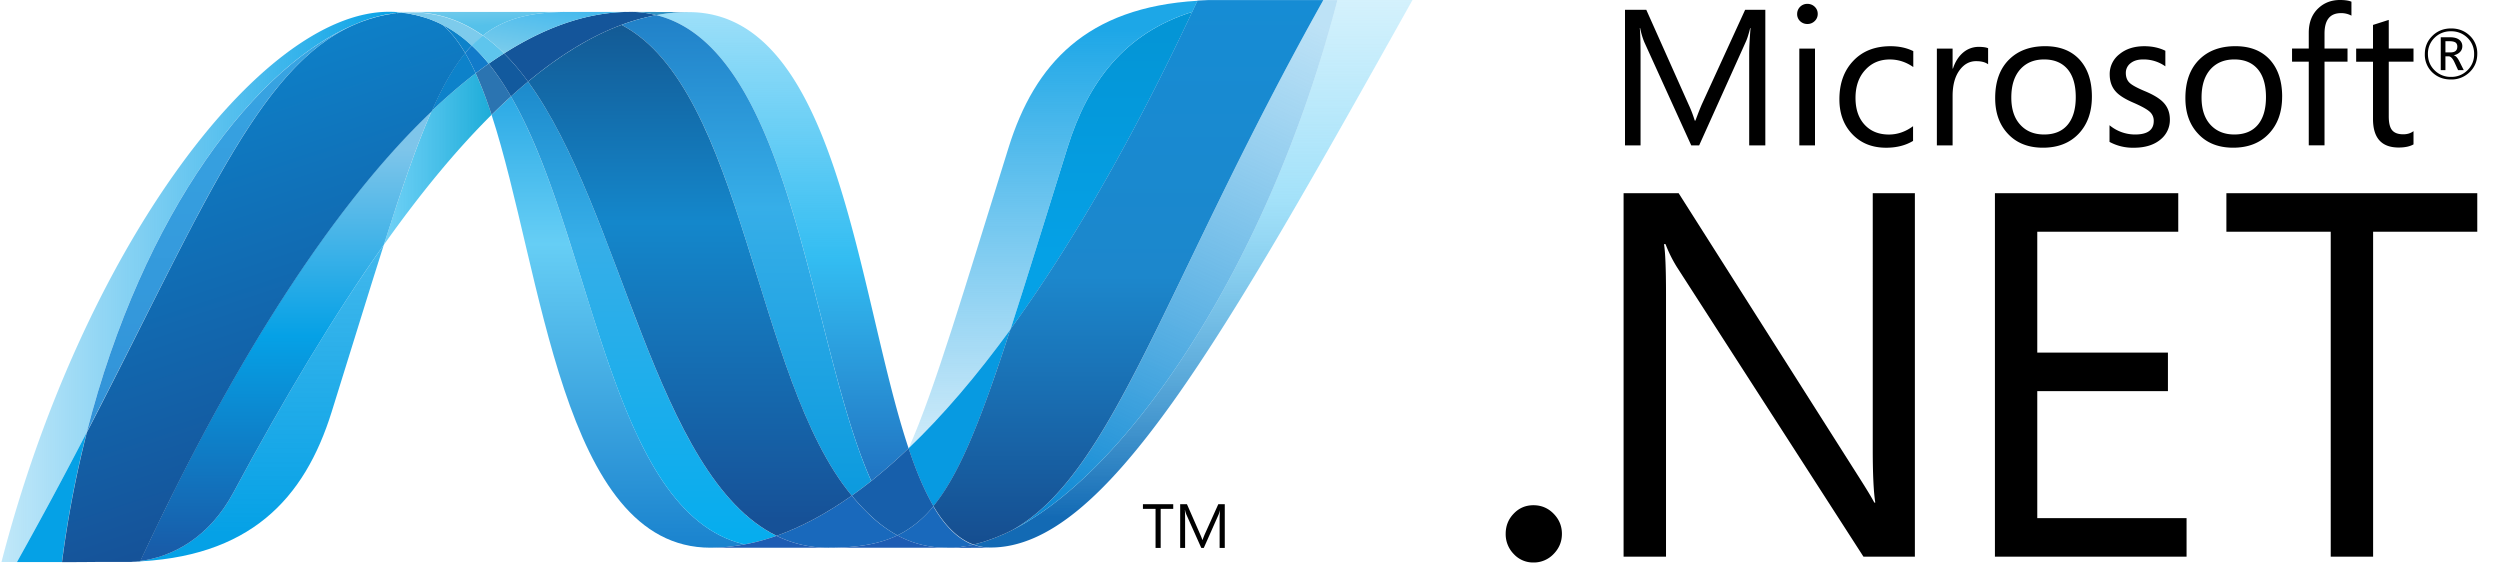 <svg width="99" height="23" xmlns="http://www.w3.org/2000/svg"><defs><linearGradient x1="49.997%" y1="-19.516%" x2="49.997%" y2="129.625%" id="a"><stop stop-color="#0994DC" offset="0%"/><stop stop-color="#66CEF5" offset="35.001%"/><stop stop-color="#66CEF5" offset="35.001%"/><stop stop-color="#127BCA" offset="84.616%"/><stop stop-color="#127BCA" offset="84.616%"/><stop stop-color="#127BCA" offset="100%"/></linearGradient><linearGradient x1="50.001%" y1="-19.516%" x2="50.001%" y2="129.624%" id="b"><stop stop-color="#0E76BC" offset="0%"/><stop stop-color="#36AEE8" offset="36%"/><stop stop-color="#36AEE8" offset="36%"/><stop stop-color="#00ADEF" offset="84.616%"/><stop stop-color="#00ADEF" offset="84.616%"/><stop stop-color="#00ADEF" offset="100%"/></linearGradient><linearGradient x1="49.999%" y1="110.922%" x2="49.999%" y2="-6.214%" id="c"><stop stop-color="#1C63B7" offset="0%"/><stop stop-color="#33BDF2" offset="50%"/><stop stop-color="#33BDF2" stop-opacity=".42" offset="100%"/></linearGradient><linearGradient x1="50.001%" y1="-19.515%" x2="50.001%" y2="129.627%" id="d"><stop stop-color="#166AB8" offset="0%"/><stop stop-color="#36AEE8" offset="39.999%"/><stop stop-color="#36AEE8" offset="39.999%"/><stop stop-color="#0798DD" offset="84.616%"/><stop stop-color="#0798DD" offset="84.616%"/><stop stop-color="#0798DD" offset="100%"/></linearGradient><linearGradient x1="49.999%" y1="-19.521%" x2="49.999%" y2="129.627%" id="e"><stop stop-color="#124379" offset="0%"/><stop stop-color="#1487CB" offset="39%"/><stop stop-color="#1487CB" offset="39%"/><stop stop-color="#165197" offset="78.023%"/><stop stop-color="#165197" offset="78.023%"/><stop stop-color="#165197" offset="100%"/></linearGradient><linearGradient x1="0%" y1="50.001%" x2="100%" y2="50.001%" id="f"><stop stop-color="#33BDF2" stop-opacity=".698" offset="0%"/><stop stop-color="#1DACD8" offset="100%"/></linearGradient><linearGradient x1="50.01%" y1="94.686%" x2="50.01%" y2="-3.025%" id="g"><stop stop-color="#136AB4" offset="0%"/><stop stop-color="#59CAF5" stop-opacity=".549" offset="60%"/><stop stop-color="#59CAF5" stop-opacity=".235" offset="100%"/></linearGradient><linearGradient x1="-.001%" y1="50%" x2="99.999%" y2="50%" id="h"><stop stop-color="#05A1E6" stop-opacity=".247" offset="0%"/><stop stop-color="#05A1E6" offset="100%"/></linearGradient><linearGradient x1="49.998%" y1="124.314%" x2="49.998%" y2="-9.421%" id="i"><stop stop-color="#318ED5" offset="0%"/><stop stop-color="#38A7E4" offset="100%"/></linearGradient><linearGradient x1="49.999%" y1="91.2%" x2="49.999%" y2="-76.785%" id="j"><stop stop-color="#05A1E6" offset="0%"/><stop stop-color="#05A1E6" stop-opacity=".549" offset="100%"/></linearGradient><linearGradient x1="50%" y1="100.01%" x2="50%" y2=".01%" id="k"><stop stop-color="#1959A6" offset="0%"/><stop stop-color="#05A1E6" offset="50%"/><stop stop-color="#05A1E6" offset="50%"/><stop stop-color="#7EC5EA" offset="91.759%"/><stop stop-color="#7EC5EA" offset="100%"/></linearGradient><linearGradient x1="59.804%" y1="94.568%" x2="38.471%" y2="5.755%" id="l"><stop stop-color="#165096" offset="0%"/><stop stop-color="#0D82CA" offset="100%"/></linearGradient><linearGradient x1="49.995%" y1="76.998%" x2="49.995%" y2="-3.299%" id="m"><stop stop-color="#05A1E6" offset="0%"/><stop stop-color="#0495D6" offset="87.363%"/><stop stop-color="#0495D6" offset="100%"/></linearGradient><linearGradient x1="65.263%" y1="-4.161%" x2="34.263%" y2="105.844%" id="n"><stop stop-color="#38A7E4" stop-opacity=".329" offset="0%"/><stop stop-color="#0E88D3" offset="96.153%"/><stop stop-color="#0E88D3" offset="96.153%"/><stop stop-color="#0E88D3" offset="100%"/></linearGradient><linearGradient x1="50.017%" y1="-.296%" x2="50.017%" y2="101.882%" id="o"><stop stop-color="#168CD4" offset="0%"/><stop stop-color="#1C87CC" offset="50%"/><stop stop-color="#154B8D" offset="100%"/></linearGradient><linearGradient x1="16.674%" y1="205.565%" x2="87.813%" y2="-19.836%" id="p"><stop stop-color="#97D6EE" offset="0%"/><stop stop-color="#55C1EA" offset="70.329%"/><stop stop-color="#55C1EA" offset="100%"/></linearGradient><linearGradient x1="6.89%" y1="6.3%" x2="75.783%" y2="116.771%" id="q"><stop stop-color="#7ACCEC" offset="0%"/><stop stop-color="#3FB7ED" offset="100%"/></linearGradient><linearGradient x1="49.997%" y1="6.363%" x2="49.997%" y2="127.961%" id="r"><stop stop-color="#1DA7E7" offset="0%"/><stop stop-color="#37ABE7" stop-opacity="0" offset="100%"/></linearGradient></defs><g fill="none"><path d="M97.31 1.852c0-.075-.021-.128-.064-.163-.047-.037-.13-.057-.243-.057h-.164v.443h.198c.182 0 .272-.075.272-.223zm.255.924h-.225l-.144-.312c-.073-.156-.15-.234-.235-.234h-.122v.546h-.185v-1.3h.371c.165 0 .29.036.374.11a.31.31 0 01.109.244c0 .09-.03.165-.089.227a.448.448 0 01-.247.128v.006c.074.017.147.096.219.24l.174.346zm.41-.637a.861.861 0 00-.265-.643.9.9 0 00-.648-.257.892.892 0 00-.656.259.871.871 0 00-.26.641c0 .26.09.476.268.649a.891.891 0 00.647.257.89.89 0 00.648-.26.861.861 0 00.266-.646zm.125-.006c0 .287-.1.528-.301.722a1.023 1.023 0 01-.743.293c-.297 0-.543-.096-.74-.285a.964.964 0 01-.293-.722c0-.285.1-.524.299-.72.199-.197.447-.295.743-.295.29 0 .534.094.731.28a.956.956 0 01.304.727zM69.908 5.758h-.64V2.152c0-.284.02-.63.053-1.04h-.014c-.06.24-.115.413-.163.52l-1.858 4.126h-.312l-1.862-4.096a2.971 2.971 0 01-.162-.55h-.014c.02.215.03.564.03 1.048v3.598h-.616V.388h.843l1.672 3.744a4.8 4.8 0 01.247.643h.027c.109-.293.195-.513.26-.658L69.107.389h.8v5.369zm1.966 0h-.621V1.924h.621v3.834zm.108-5.209a.38.38 0 01-.12.285.398.398 0 01-.29.116.405.405 0 01-.287-.112.38.38 0 01-.118-.289.398.398 0 01.405-.396c.113 0 .21.038.29.114.08.077.12.172.12.282zm3.775 5.031c-.298.18-.654.27-1.066.27-.558 0-1.007-.182-1.35-.547-.333-.353-.501-.81-.501-1.37 0-.628.182-1.136.55-1.523.365-.387.857-.58 1.476-.58.338 0 .638.065.9.195v.63c-.29-.201-.598-.3-.927-.3-.397 0-.719.136-.969.408-.26.278-.392.65-.392 1.115 0 .446.12.799.36 1.06.24.259.559.389.962.389.34 0 .659-.11.957-.33v.583zm2.972-3.034c-.11-.083-.267-.124-.476-.124-.253 0-.465.112-.638.337-.195.251-.292.6-.292 1.044v1.954H76.7V1.924h.623v.79h.015c.091-.28.233-.495.421-.648a.94.94 0 01.596-.21c.166 0 .29.018.374.053v.637zM82.2 3.848c0-.491-.112-.866-.337-1.123-.219-.247-.524-.371-.916-.371-.388 0-.698.125-.93.375-.246.267-.369.644-.369 1.134 0 .458.117.818.353 1.075.234.259.55.388.946.388.409 0 .723-.131.937-.392.21-.256.316-.618.316-1.086m.639-.022c0 .61-.175 1.102-.524 1.47-.35.369-.822.553-1.415.553-.583 0-1.048-.184-1.39-.554-.333-.355-.501-.825-.501-1.41 0-.667.19-1.181.57-1.546.352-.339.823-.51 1.412-.51.58 0 1.034.179 1.36.532.324.355.488.844.488 1.465m3.088.906a.99.99 0 01-.357.781c-.26.224-.618.337-1.068.337a1.93 1.93 0 01-.965-.231v-.66a1.58 1.58 0 001.011.367c.493 0 .74-.178.74-.535a.47.47 0 00-.163-.37c-.11-.098-.322-.215-.639-.353-.326-.14-.558-.284-.694-.434-.165-.178-.248-.408-.248-.693a.99.99 0 01.385-.794c.255-.211.584-.317.988-.317.309 0 .586.06.831.18v.617a1.483 1.483 0 00-.883-.273c-.206 0-.371.05-.495.15a.475.475 0 00-.187.385c0 .17.052.302.156.397.093.087.289.194.584.318.332.137.572.28.719.425.19.184.285.418.285.703m3.806-.884c0-.491-.112-.866-.338-1.123-.217-.247-.523-.371-.915-.371-.387 0-.698.125-.931.375-.245.267-.367.644-.367 1.134 0 .458.116.818.35 1.075.237.259.553.388.948.388.41 0 .723-.131.938-.392.21-.256.315-.618.315-1.086m.64-.022c0 .61-.176 1.102-.526 1.47-.349.369-.82.553-1.413.553-.584 0-1.05-.184-1.39-.554-.334-.355-.502-.825-.502-1.41 0-.667.191-1.181.57-1.546.351-.339.823-.51 1.413-.51.58 0 1.033.179 1.359.532.324.355.49.844.49 1.465M93.117.62a.844.844 0 00-.414-.1c-.436 0-.652.27-.652.812v.59h.911v.52h-.911v3.314h-.624V2.443h-.662v-.52h.662v-.621c0-.422.131-.753.398-.992.228-.207.508-.31.84-.31.193 0 .343.023.452.067V.62zm2.458 5.098c-.147.083-.343.124-.586.124-.679 0-1.018-.377-1.018-1.131V2.444h-.667v-.52h.667V.987c.199-.062.406-.13.624-.199v1.134h.98v.521h-.98v2.163c0 .257.043.442.132.548.09.11.237.164.445.164.155 0 .289-.04.403-.124v.524zM61.852 21.141c0 .308-.11.573-.33.798a1.08 1.08 0 01-.799.336 1.04 1.04 0 01-.779-.336 1.118 1.118 0 01-.319-.798c0-.316.106-.582.32-.803.212-.222.473-.331.778-.331.313 0 .58.111.8.336.22.224.329.49.329.798m13.977.903h-2.036l-7.39-11.472a5.276 5.276 0 01-.448-.904h-.061c.052.307.08.967.08 1.977v10.4h-1.68V7.65h2.18l7.169 11.291c.285.448.48.77.58.963h.039c-.067-.414-.101-1.12-.101-2.117V7.651h1.668v14.393zm10.76 0h-7.59V7.651h7.26v1.525h-5.583v4.788h5.174v1.526h-5.174v5.028h5.912v1.526zm11.51-12.868h-4.124v12.868h-1.678V9.176h-4.132V7.65H98.1v1.526z" fill="#000"/><path d="M19.421 4.546c2.014 6.158 2.777 17.143 8.665 17.143.449 0 .902-.044 1.356-.13C24.09 20.31 23.455 9.445 20.19 3.818c-.261.238-.517.48-.768.728" fill="url(#a)" transform="translate(.045)"/><path d="M20.189 3.818c3.266 5.627 3.9 16.493 9.253 17.74a8.49 8.49 0 001.265-.34c-4.805-2.354-6.133-12.906-9.843-17.986-.229.191-.454.387-.675.586" fill="url(#b)" transform="translate(.045)"/><path d="M24.94.471c-.447 0-.901.044-1.357.13-1.192.225-2.402.738-3.622 1.515.333.329.65.705.949 1.116 1.24-1.03 2.474-1.79 3.702-2.248.448-.168.91-.296 1.381-.384A4.256 4.256 0 0024.94.47" fill="#14559A"/><path d="M34.457 19.047a21.574 21.574 0 001.478-1.294C33.889 11.623 33.156.48 27.226.48c-.424 0-.851.04-1.278.118 5.401 1.344 6.093 13.095 8.51 18.448" fill="url(#c)" transform="translate(.045)"/><path d="M25.993.6A4.259 4.259 0 0024.94.47l2.332.009c-.424 0-.852.04-1.28.12" fill="#3092C4"/><path d="M34.399 20.35a8.783 8.783 0 01-.669-.723c-.997.706-1.99 1.242-2.979 1.59a4.588 4.588 0 002.057.472c1.108 0 1.984-.13 2.73-.488a5.182 5.182 0 01-1.14-.851" fill="#1969BC"/><path d="M24.567.985c4.838 2.53 5.258 13.99 9.118 18.642.263-.186.52-.379.772-.58C32.04 13.694 31.349 1.942 25.949.6a8.357 8.357 0 00-1.382.386" fill="url(#d)" transform="translate(.045)"/><path d="M20.864 3.232c3.71 5.08 5.038 15.631 9.843 17.985.987-.348 1.981-.884 2.978-1.59-3.86-4.653-4.28-16.112-9.118-18.642-1.229.456-2.462 1.217-3.703 2.247" fill="url(#e)" transform="translate(.045)"/><path d="M17.048 4.398c-.582 1.314-1.176 3.042-1.894 5.298 1.428-2.012 2.852-3.746 4.267-5.15a15.44 15.44 0 00-.63-1.645c-.607.467-1.19.967-1.743 1.497" fill="url(#f)" transform="translate(.045)"/><path d="M19.352 2.522c-.174.124-.346.25-.515.38.225.492.434 1.045.629 1.644.251-.247.507-.49.767-.728a10.28 10.28 0 00-.881-1.296" fill="#2B74B1"/><path d="M19.96 2.116c-.205.13-.408.266-.608.406.316.39.607.825.882 1.297.22-.2.446-.396.676-.587a8.966 8.966 0 00-.95-1.116" fill="#125A9E"/><path d="M52.916.002c-2.737 10.553-8.452 19.028-13.243 21.165h-.009c-.087.04-.174.076-.259.11-.012.008-.022.009-.031.013l-.074.028c-.012.007-.022.01-.033.014-.04.014-.08.026-.12.042a.491.491 0 01-.05.017.6.6 0 01-.059.02l-.057.02c-.017.007-.035.01-.051.017l-.103.03c-.014 0-.028.009-.043.013-.022.007-.046.012-.07.018-.015.008-.029.01-.046.013a1.524 1.524 0 01-.075.02l-.092.02c.22.08.452.122.686.12C43.73 21.682 48.31 13.54 55.89 0h-2.976v.002z" fill="url(#g)" transform="translate(.045)"/><path d="M14.168.9c.003 0 .006-.007.008-.007.004 0 .01 0 .011-.008h.006c.025-.008.048-.018.073-.028.007 0 .01 0 .015-.007.006 0 .012-.007.019-.008.026-.008.054-.018.079-.028h.004c.06-.018.116-.04.174-.061.009 0 .016-.007.026-.007.025-.008.05-.017.075-.022.012-.007.023-.007.034-.011.026-.008.051-.017.075-.022.011 0 .021-.008.03-.008a7.05 7.05 0 01.25-.065c.01 0 .02-.007.033-.008a.482.482 0 01.073-.014c.01-.007.023-.007.036-.011.024-.007.048-.008.074-.014h.017l.152-.028h.03c.024-.007.046-.008.07-.012.014 0 .027-.007.04-.007.022 0 .045-.007.067-.01.012 0 .023 0 .037-.008.053-.007.108-.01.164-.014a5.048 5.048 0 00-.484-.025C10.24.467 3.19 9.96.014 22.255h.612A178.35 178.35 0 003.39 17.12C5.614 8.41 10.144 2.472 14.168.899" fill="url(#h)" transform="translate(.045)"/><path d="M17.093 4.398a21.39 21.39 0 011.743-1.497 8.232 8.232 0 00-.415-.802c-.468.568-.896 1.317-1.328 2.299m.42-3.426c.334.28.634.665.908 1.127.086-.106.173-.204.264-.295A5.13 5.13 0 0017.513.97" fill="#0D82CA"/><path d="M3.39 17.12C8.056 8.13 10.266 2.44 14.168.9 10.145 2.473 5.614 8.411 3.39 17.12" fill="url(#i)" transform="translate(.045)"/><path d="M18.685 1.804c-.091.092-.177.19-.264.295.153.26.291.528.416.802.17-.129.34-.255.515-.379a7.005 7.005 0 00-.667-.718" fill="#127BCA"/><path d="M5.508 22.216c-.029.007-.057.007-.084.01h-.016c-.025 0-.05.007-.073.007h-.011c-.059.007-.116.007-.172.012h-.018c4.722-.132 6.88-2.497 7.952-5.926.814-2.6 1.483-4.79 2.069-6.627-1.978 2.784-3.965 6.103-5.963 9.82-.963 1.792-2.428 2.54-3.684 2.7" fill="url(#j)" transform="translate(.045)"/><path d="M5.508 22.214c1.256-.16 2.721-.907 3.684-2.7 1.998-3.717 3.986-7.036 5.962-9.82.718-2.257 1.312-3.984 1.894-5.298-3.939 3.749-7.893 9.982-11.54 17.816" fill="url(#k)" transform="translate(.045)"/><path d="M3.435 17.12a178.937 178.937 0 01-2.764 5.137h1.78c.225-1.73.553-3.445.984-5.136" fill="#05A1E6"/><path d="M15.676.511c-.015 0-.025.007-.038.007-.022.007-.044.007-.067.01-.013 0-.025 0-.04.007-.023.007-.046.008-.07.012-.01 0-.02 0-.03.007l-.151.027h-.017a.575.575 0 01-.074.014c-.013.007-.025.007-.037.01-.024.007-.049.01-.072.015-.013.007-.022.007-.034.007a7.66 7.66 0 00-.25.065c-.009 0-.018.007-.029.009l-.075.022c-.011.007-.024.007-.034.01a2.08 2.08 0 00-.075.022c-.01 0-.018.007-.027.007-.057.022-.114.044-.173.061-.026.008-.053.018-.08.028-.01.007-.02.009-.033.013a.79.79 0 00-.073.028c-.01.007-.018.008-.025.011-3.901 1.54-6.112 7.23-10.777 16.221a43.318 43.318 0 00-.984 5.136h.25c.703 0 .902-.008 1.711-.008h.785c.055-.007.113-.007.171-.011h.011c.024 0 .049-.007.072-.007h.017c.026 0 .056-.007.085-.01 3.647-7.835 7.6-14.068 11.54-17.817.432-.981.86-1.73 1.327-2.298-.274-.462-.573-.848-.907-1.128 0 0-.009 0-.01-.008-.019-.007-.037-.017-.056-.026l-.054-.028a.595.595 0 01-.054-.026c-.024-.007-.042-.017-.063-.027l-.05-.021a2.103 2.103 0 01-.103-.043c-.015-.007-.03-.011-.044-.017a1.468 1.468 0 01-.077-.03c-.013-.008-.027-.01-.042-.015l-.106-.036h-.01c-.04-.014-.081-.024-.123-.035-.01-.008-.018-.008-.028-.01l-.104-.028c-.01 0-.018-.008-.025-.008a3.69 3.69 0 00-.26-.056c-.008 0-.017-.008-.026-.008a1.534 1.534 0 00-.113-.018c-.009-.007-.014-.007-.022-.007a2.993 2.993 0 00-.133-.017h-.023c-.037-.007-.07-.008-.103-.011-.057.007-.11.01-.164.015" fill="url(#l)" transform="translate(.045)"/><path d="M42.228 5.844c-.898 2.876-1.625 5.248-2.258 7.2 2.463-3.39 4.89-7.654 7.2-12.574-2.695.846-4.133 2.784-4.942 5.374" fill="url(#m)" transform="translate(.045)"/><path d="M40.049 20.987a7.358 7.358 0 01-.376.18C44.464 19.03 50.179 10.555 52.916.002h-.555c-6.286 11.23-8.308 18.748-12.312 20.985" fill="url(#n)" transform="translate(.045)"/><path d="M36.965 20.044c1.042-1.272 1.891-3.435 3.05-7-1.336 1.837-2.683 3.415-4.03 4.703 0 .007 0 .007-.007.012.294.88.617 1.658.984 2.285" fill="#079AE1"/><path d="M36.965 20.044a4.25 4.25 0 01-1.149 1.007 4.473 4.473 0 01-.278.15 4.037 4.037 0 001.7.481h.015c.037 0 .076 0 .115.007h.39c.015 0 .03 0 .044-.007.028 0 .057 0 .086-.007h.043c.03 0 .062-.007.093-.01h.007c.01 0 .02-.007.029-.007.033-.007.068-.01.1-.015h.03l.111-.019h.019c.075-.014.149-.028.223-.047-.618-.227-1.136-.76-1.581-1.52" fill="#1969BC"/><path d="M28.131 21.69a7.22 7.22 0 001.357-.132c.42-.076.842-.193 1.264-.34a4.597 4.597 0 002.057.471H28.13zm4.678 0c1.107 0 1.984-.132 2.729-.49a4.039 4.039 0 001.7.482h.015c.037 0 .076 0 .115.008h.135-4.697.003z" fill="#1E5CB3"/><path d="M37.505 21.69h.257c.015 0 .029 0 .044-.008.027 0 .057 0 .087-.007h.042c.03 0 .062-.007.093-.01h.008c.009 0 .018-.007.028-.007.033-.007.067-.01.1-.015.01 0 .019 0 .03-.007.037-.007.075-.011.113-.018h.018c.075-.014.149-.029.223-.047.22.08.452.121.686.12l-1.727.007-.002-.009z" fill="#1D60B5"/><path d="M35.981 17.759v-.007c-.472.454-.965.886-1.477 1.295-.252.2-.51.393-.772.58.216.258.437.5.669.722.352.341.728.629 1.139.85.094-.045.187-.096.278-.149a4.26 4.26 0 001.149-1.007c-.368-.627-.69-1.404-.984-2.285" fill="#175FAB"/><path d="M50.605.002h-2.79c-.151.008-.298.013-.442.022-.069.147-.139.293-.206.44-2.31 4.921-4.737 9.185-7.2 12.575-1.158 3.564-2.008 5.727-3.05 7 .445.76.964 1.294 1.58 1.521.018-.007.033-.007.049-.011h.01c.01 0 .022-.007.034-.007.025-.007.052-.012.077-.02.016-.007.03-.007.046-.013.023-.007.048-.012.069-.017.015-.008.029-.01.043-.013l.103-.03a.292.292 0 01.05-.018c.02-.007.04-.012.058-.02.021-.008.042-.012.06-.02.016-.007.033-.01.048-.017.04-.015.08-.027.12-.043.012 0 .022-.01.034-.012.024-.01.05-.018.074-.029.008-.007.02-.008.031-.011.085-.036.172-.072.259-.111h.009c.126-.056.251-.116.375-.18 4.005-2.237 6.027-9.755 12.313-20.985h-1.756.003z" fill="url(#o)" transform="translate(.045)"/><path d="M15.885.496c.01 0 .018 0 .028.007.024 0 .049 0 .073.008h.024c.044.007.088.01.133.017.008 0 .016 0 .023.007l.112.019c.008 0 .019.007.028.007.086.017.174.035.259.058.008 0 .016.007.023.007.036.008.068.02.104.03.011 0 .02.006.029.008.042.01.082.022.123.035.002 0 .004 0 .01.007l.107.037c.015.007.028.01.041.014l.078.031c.014 0 .028.01.044.016l.102.042c.018.008.033.016.05.022.02.01.04.02.062.027l.055.025c.02.01.037.018.055.029.446.219.857.51 1.237.865.136-.143.282-.276.438-.398-.831-.59-1.773-.926-2.86-.926-.125 0-.25.007-.378.017" fill="#7DCBEC"/><path d="M18.685 1.804c.239.223.461.464.667.718.2-.14.402-.275.609-.406a6.428 6.428 0 00-.839-.71 3.924 3.924 0 00-.437.397" fill="#5EC5ED"/><path d="M15.84 1.381c.127.011.253.016.379.016 1.086 0 2.028-.337 2.859-.925.877.692 1.937.933 3.41.933h-7.132c.164 0 .325-.01.483-.024" fill="url(#p)" transform="matrix(1 0 0 -1 .045 1.877)"/><path d="M22.488 2.116c-1.473 0-2.533-.242-3.41-.934a6.45 6.45 0 00.837-.71c1.221.776 2.431 1.29 3.624 1.515.447.085.9.128 1.355.129h-2.406z" fill="url(#q)" transform="matrix(1 0 0 -1 .045 2.588)"/><path d="M39.97 13.046c.634-1.954 1.36-4.325 2.258-7.202.811-2.591 2.246-4.529 4.941-5.374.071-.145.138-.294.208-.44-4.394.263-6.447 2.498-7.48 5.807-1.807 5.778-2.902 9.523-3.956 11.91 1.346-1.287 2.692-2.866 4.03-4.701" fill="url(#r)" transform="translate(.045)"/><path d="M46.46 20.15h-.497v1.548h-.203V20.15h-.5v-.184h1.2v.184zm2.04 1.547h-.203v-1.162c0-.092.007-.204.017-.337a1.2 1.2 0 01-.054.17l-.59 1.33h-.099l-.59-1.32a.933.933 0 01-.054-.18h-.007c.007.07.01.183.01.34v1.16h-.195v-1.732h.268l.53 1.208c.041.091.066.161.08.208h.007c.035-.095.064-.166.083-.213l.542-1.203h.256v1.731h-.002z" fill="#000"/></g></svg>